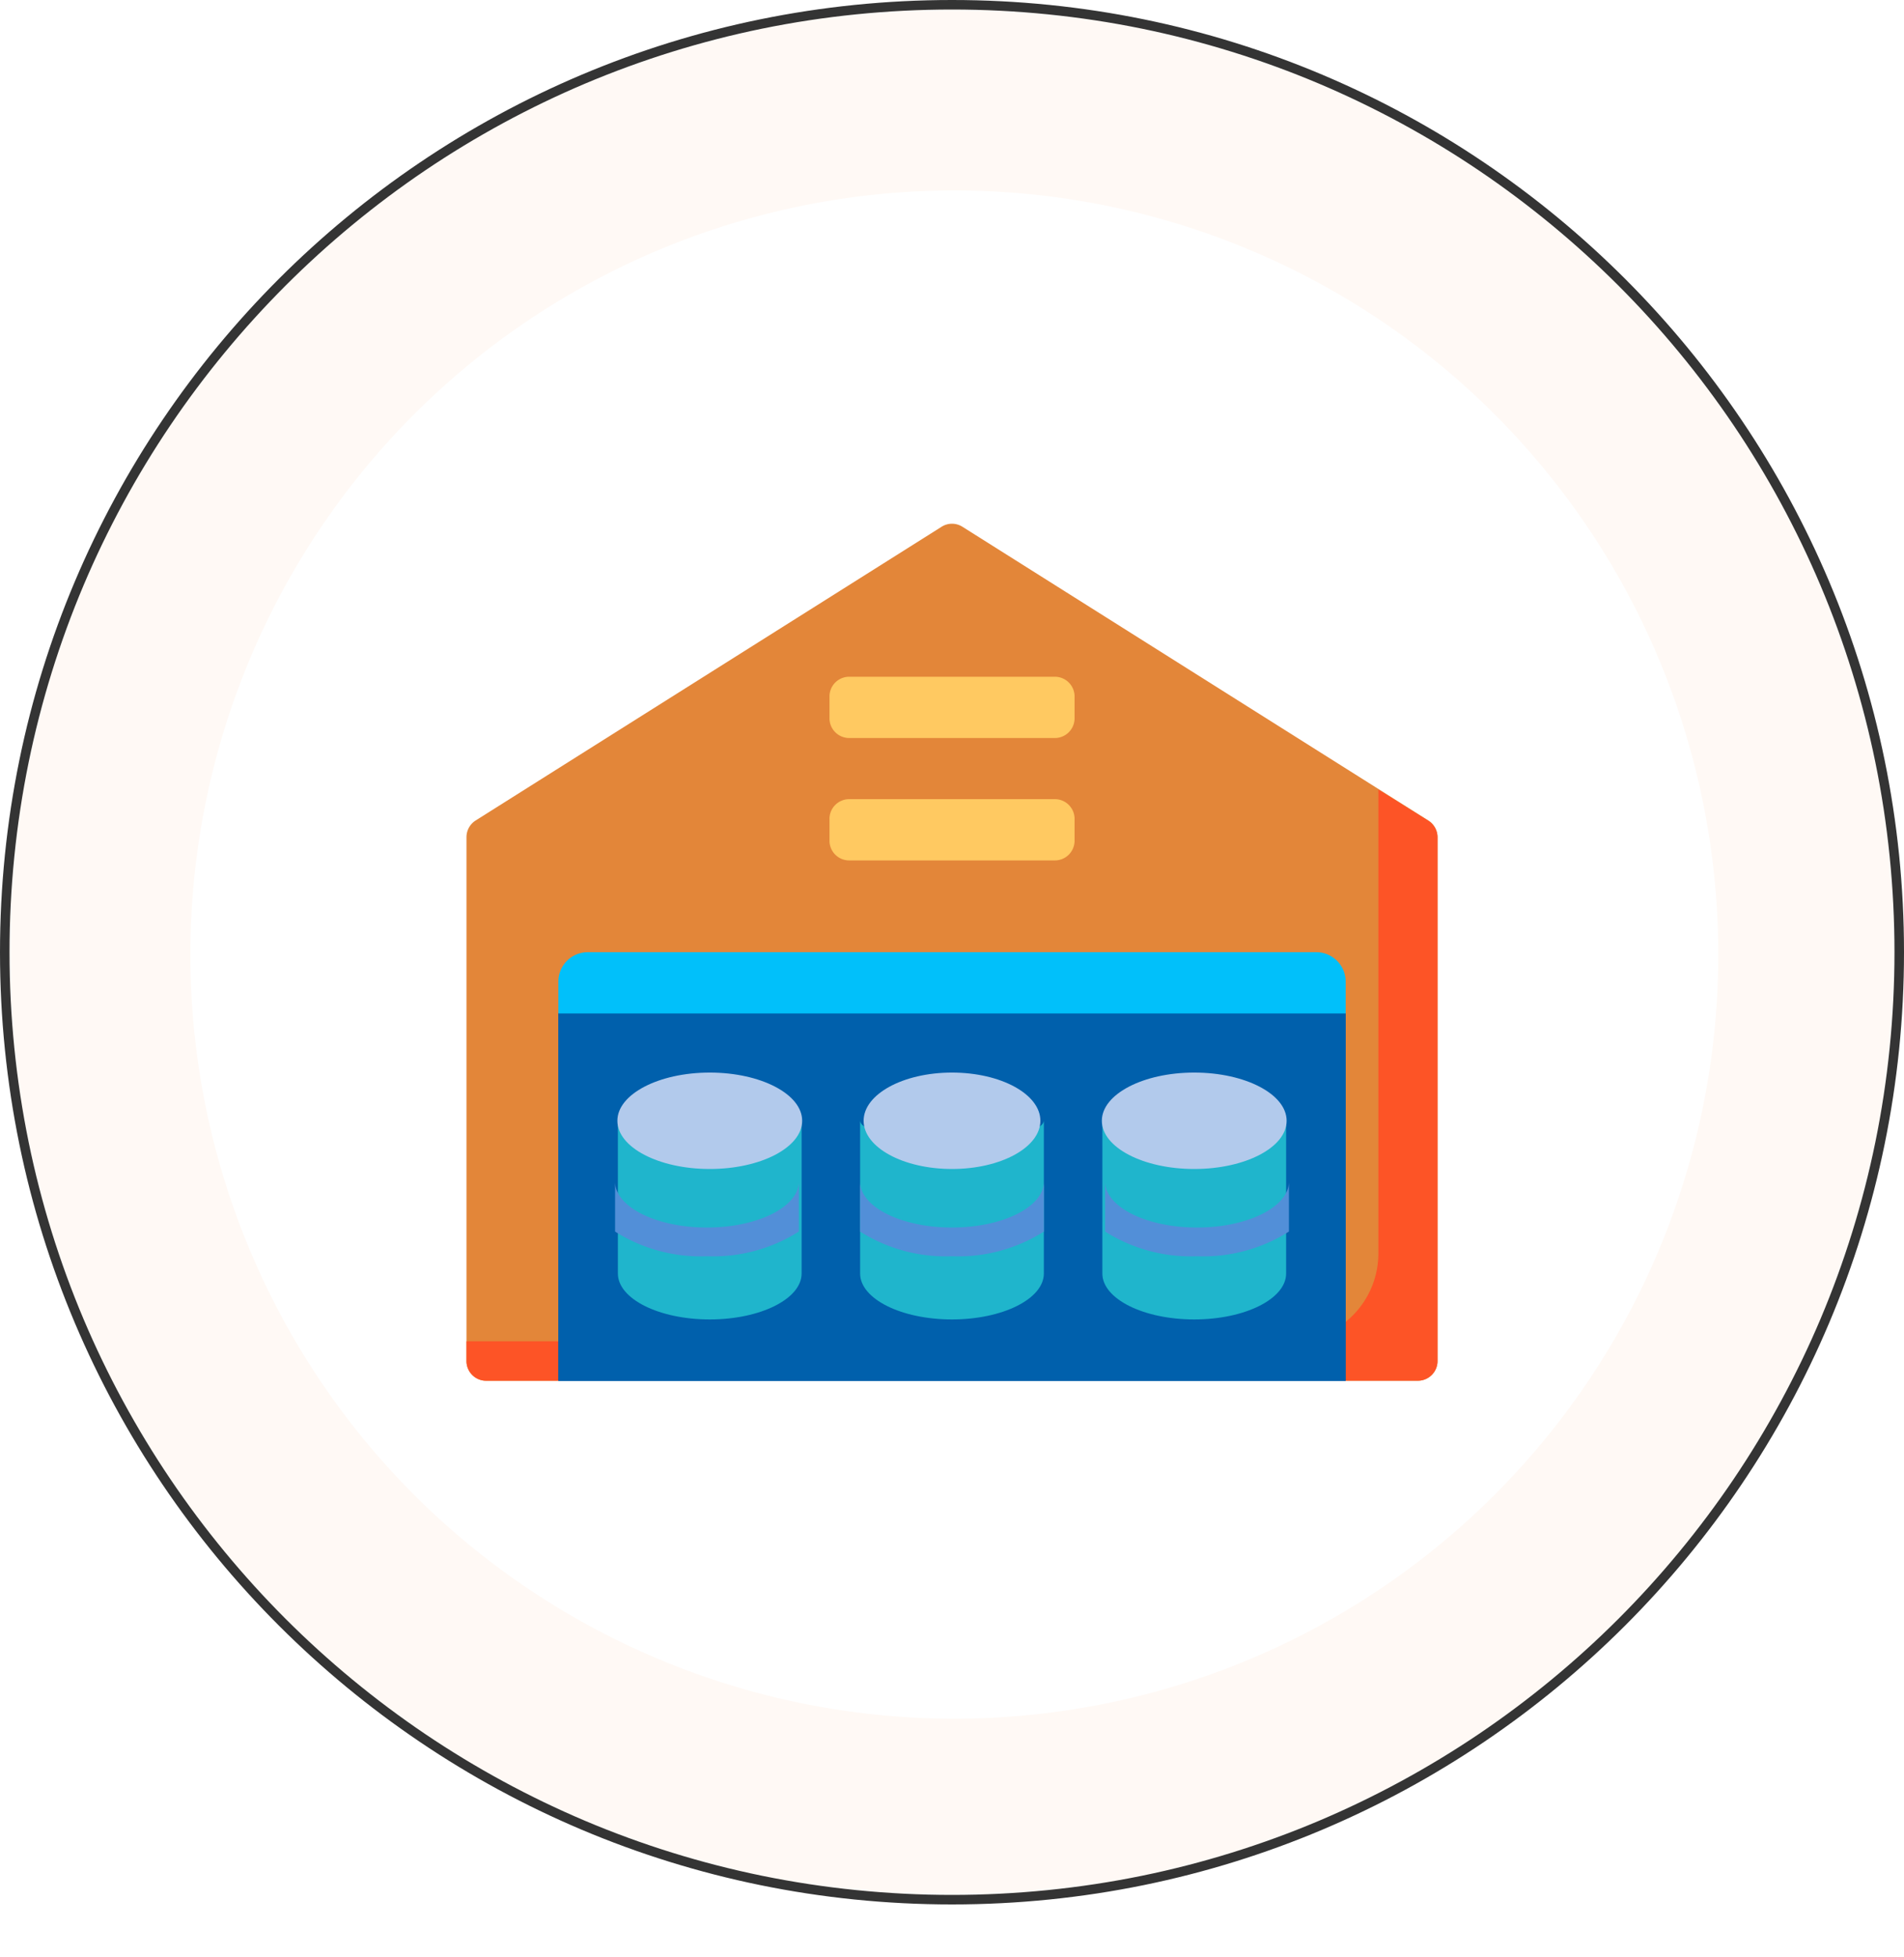 <svg xmlns="http://www.w3.org/2000/svg" xmlns:xlink="http://www.w3.org/1999/xlink" width="200" height="205.492" viewBox="0 0 200 205.492"><defs><filter id="Path_63982" x="5" y="15" width="190.492" height="190.492" filterUnits="userSpaceOnUse"><feGaussianBlur stdDeviation="5"></feGaussianBlur></filter></defs><g id="icon4" transform="translate(-435 -4551)"><g id="Path_63934" data-name="Path 63934" transform="translate(435 4551)" fill="#fff9f5"><path d="M 100 199.5 C 93.249 199.5 86.502 198.82 79.947 197.479 C 73.559 196.171 67.275 194.221 61.27 191.681 C 55.375 189.187 49.688 186.101 44.369 182.507 C 39.1 178.948 34.146 174.86 29.643 170.357 C 25.14 165.854 21.052 160.9 17.493 155.631 C 13.899 150.312 10.813 144.625 8.319 138.73 C 5.779 132.725 3.829 126.441 2.522 120.053 C 1.18 113.498 0.5 106.751 0.5 100 C 0.5 93.249 1.18 86.502 2.522 79.947 C 3.829 73.559 5.779 67.275 8.319 61.27 C 10.813 55.375 13.899 49.688 17.493 44.369 C 21.052 39.1 25.14 34.146 29.643 29.643 C 34.146 25.14 39.1 21.052 44.369 17.493 C 49.688 13.899 55.375 10.813 61.27 8.319 C 67.275 5.779 73.559 3.829 79.947 2.522 C 86.502 1.18 93.249 0.5 100 0.5 C 106.751 0.5 113.498 1.18 120.053 2.522 C 126.441 3.829 132.725 5.779 138.73 8.319 C 144.625 10.813 150.312 13.899 155.631 17.493 C 160.9 21.052 165.854 25.14 170.357 29.643 C 174.86 34.146 178.948 39.1 182.507 44.369 C 186.101 49.688 189.187 55.375 191.681 61.27 C 194.221 67.275 196.171 73.559 197.479 79.947 C 198.82 86.502 199.5 93.249 199.5 100 C 199.5 106.751 198.82 113.498 197.479 120.053 C 196.171 126.441 194.221 132.725 191.681 138.73 C 189.187 144.625 186.101 150.312 182.507 155.631 C 178.948 160.9 174.86 165.854 170.357 170.357 C 165.854 174.86 160.9 178.948 155.631 182.507 C 150.312 186.101 144.625 189.187 138.73 191.681 C 132.725 194.221 126.441 196.171 120.053 197.479 C 113.498 198.82 106.751 199.5 100 199.5 Z" stroke="none"></path><path d="M 100 1 C 93.282 1 86.569 1.677 80.047 3.011 C 73.691 4.312 67.439 6.253 61.465 8.779 C 55.599 11.261 49.941 14.332 44.649 17.907 C 39.406 21.449 34.477 25.516 29.996 29.996 C 25.516 34.477 21.449 39.406 17.907 44.649 C 14.332 49.941 11.261 55.599 8.779 61.465 C 6.253 67.439 4.312 73.691 3.011 80.047 C 1.677 86.569 1 93.282 1 100 C 1 106.718 1.677 113.431 3.011 119.953 C 4.312 126.309 6.253 132.561 8.779 138.535 C 11.261 144.401 14.332 150.059 17.907 155.351 C 21.449 160.594 25.516 165.523 29.996 170.004 C 34.477 174.484 39.406 178.551 44.649 182.093 C 49.941 185.668 55.599 188.739 61.465 191.221 C 67.439 193.747 73.691 195.688 80.047 196.989 C 86.569 198.323 93.282 199 100 199 C 106.718 199 113.431 198.323 119.953 196.989 C 126.309 195.688 132.561 193.747 138.535 191.221 C 144.401 188.739 150.059 185.668 155.351 182.093 C 160.594 178.551 165.523 174.484 170.004 170.004 C 174.484 165.523 178.551 160.594 182.093 155.351 C 185.668 150.059 188.739 144.401 191.221 138.535 C 193.747 132.561 195.688 126.309 196.989 119.953 C 198.323 113.431 199 106.718 199 100 C 199 93.282 198.323 86.569 196.989 80.047 C 195.688 73.691 193.747 67.439 191.221 61.465 C 188.739 55.599 185.668 49.941 182.093 44.649 C 178.551 39.406 174.484 34.477 170.004 29.996 C 165.523 25.516 160.594 21.449 155.351 17.907 C 150.059 14.332 144.401 11.261 138.535 8.779 C 132.561 6.253 126.309 4.312 119.953 3.011 C 113.431 1.677 106.718 1 100 1 M 100 0 C 155.228 0 200 44.771 200 100 C 200 155.228 155.228 200 100 200 C 44.771 200 0 155.228 0 100 C 0 44.771 44.771 0 100 0 Z" stroke="none" fill="#343434"></path></g><g transform="matrix(1, 0, 0, 1, 435, 4551)" filter="url(#Path_63982)"><path id="Path_63982-2" data-name="Path 63982" d="M80.246,0A80.246,80.246,0,1,1,0,80.246,80.246,80.246,0,0,1,80.246,0Z" transform="translate(20 20)" fill="#fff"></path></g><g transform="translate(484 4574)"><path id="Path_63983" data-name="Path 63983" d="M101.035,63.164,52.088,32.315a2.038,2.038,0,0,0-2.175,0L.965,63.164A2.074,2.074,0,0,0,0,64.919V119.93A2.061,2.061,0,0,0,2.052,122h7.51L51,115.571,92.437,122h7.51A2.061,2.061,0,0,0,102,119.93V64.919A2.074,2.074,0,0,0,101.035,63.164Z" transform="translate(0 0)" fill="#e38639"></path><path id="Path_63984" data-name="Path 63984" d="M48,313.826h82.7V275.217L89.348,272,48,275.217Z" transform="translate(-38.348 -191.826)" fill="#0055a3"></path><g id="Group_47567" data-name="Group 47567" transform="translate(0 59.918)"><path id="Path_63985" data-name="Path 63985" d="M0,459.4v2.072a2.071,2.071,0,0,0,2.072,2.072h7.58l26.93-4.143Z" transform="translate(0 -401.457)" fill="#fd5426"></path><path id="Path_63986" data-name="Path 63986" d="M365.685,174.108l-5.241-3.271V219.56a9.228,9.228,0,0,1-9.234,9.221H330.076l26.93,4.137h7.58a2.07,2.07,0,0,0,2.072-2.069V175.862A2.068,2.068,0,0,0,365.685,174.108Z" transform="translate(-264.658 -170.837)" fill="#fd5426"></path></g><path id="Path_63987" data-name="Path 63987" d="M48,313.826h82.7V275.217L89.348,272,48,275.217Z" transform="translate(-38.348 -191.826)" fill="#0060ac"></path><path id="Path_63988" data-name="Path 63988" d="M124.966,451.269H48v4.143h82.7v-6.189A9.026,9.026,0,0,1,124.966,451.269Z" transform="translate(-38.348 -333.412)" fill="#0060ac"></path><path id="Path_63989" data-name="Path 63989" d="M227.3,360.087c0,2.665-4.321,4.826-9.652,4.826S208,362.752,208,360.087V344c0,2.665,19.3,2.665,19.3,0Z" transform="translate(-166.652 -249.348)" fill="#1fb5cc"></path><ellipse id="Ellipse_1247" data-name="Ellipse 1247" cx="9.283" cy="5.063" rx="9.283" ry="5.063" transform="translate(41.717 89.639)" fill="#b2caec"></ellipse><path id="Path_63990" data-name="Path 63990" d="M99.3,360.087c0,2.665-4.321,4.826-9.652,4.826S80,362.752,80,360.087V344c0,2.665,19.3,2.665,19.3,0Z" transform="translate(-64.097 -249.348)" fill="#1fb5cc"></path><ellipse id="Ellipse_1248" data-name="Ellipse 1248" cx="9.705" cy="5.063" rx="9.705" ry="5.063" transform="translate(15.851 89.639)" fill="#b2caec"></ellipse><path id="Path_63991" data-name="Path 63991" d="M336,360.087c0,2.665,4.321,4.826,9.652,4.826s9.652-2.161,9.652-4.826V344c0,2.665-19.3,2.665-19.3,0Z" transform="translate(-269.207 -249.348)" fill="#1fb5cc"></path><ellipse id="Ellipse_1249" data-name="Ellipse 1249" cx="9.705" cy="5.063" rx="9.705" ry="5.063" transform="translate(66.74 89.639)" fill="#b2caec"></ellipse><path id="Path_63992" data-name="Path 63992" d="M127.624,256H51.072A3.09,3.09,0,0,0,48,259.107v3.327h82.7v-3.327A3.09,3.09,0,0,0,127.624,256Z" transform="translate(-38.348 -179.003)" fill="#01c0fa"></path><path id="Path_63993" data-name="Path 63993" d="M215.667,118.435h-21.6A2.071,2.071,0,0,1,192,116.363v-2.292A2.071,2.071,0,0,1,194.072,112h21.6a2.072,2.072,0,0,1,2.072,2.072v2.292A2.072,2.072,0,0,1,215.667,118.435Z" transform="translate(-153.869 -63.93)" fill="#ffc961"></path><path id="Path_63994" data-name="Path 63994" d="M215.667,182.435h-21.6A2.071,2.071,0,0,1,192,180.363v-2.292A2.071,2.071,0,0,1,194.072,176h21.6a2.071,2.071,0,0,1,2.072,2.072v2.292A2.072,2.072,0,0,1,215.667,182.435Z" transform="translate(-153.869 -115.074)" fill="#ffc961"></path><g id="Group_47568" data-name="Group 47568" transform="translate(15.609 101.087)"><path id="Path_63995" data-name="Path 63995" d="M89.652,383.842A16.806,16.806,0,0,0,99.3,381.25V376c0,2.661-4.33,4.826-9.652,4.826S80,378.661,80,376v5.25A16.806,16.806,0,0,0,89.652,383.842Z" transform="translate(-80 -376)" fill="#528fd8"></path><path id="Path_63996" data-name="Path 63996" d="M217.652,383.842a16.806,16.806,0,0,0,9.652-2.593V376c0,2.661-4.33,4.826-9.652,4.826S208,378.661,208,376v5.25A16.806,16.806,0,0,0,217.652,383.842Z" transform="translate(-182.261 -376)" fill="#528fd8"></path><path id="Path_63997" data-name="Path 63997" d="M345.652,383.842a16.806,16.806,0,0,0,9.652-2.593V376c0,2.661-4.33,4.826-9.652,4.826S336,378.661,336,376v5.25A16.806,16.806,0,0,0,345.652,383.842Z" transform="translate(-284.522 -376)" fill="#528fd8"></path></g></g></g></svg>